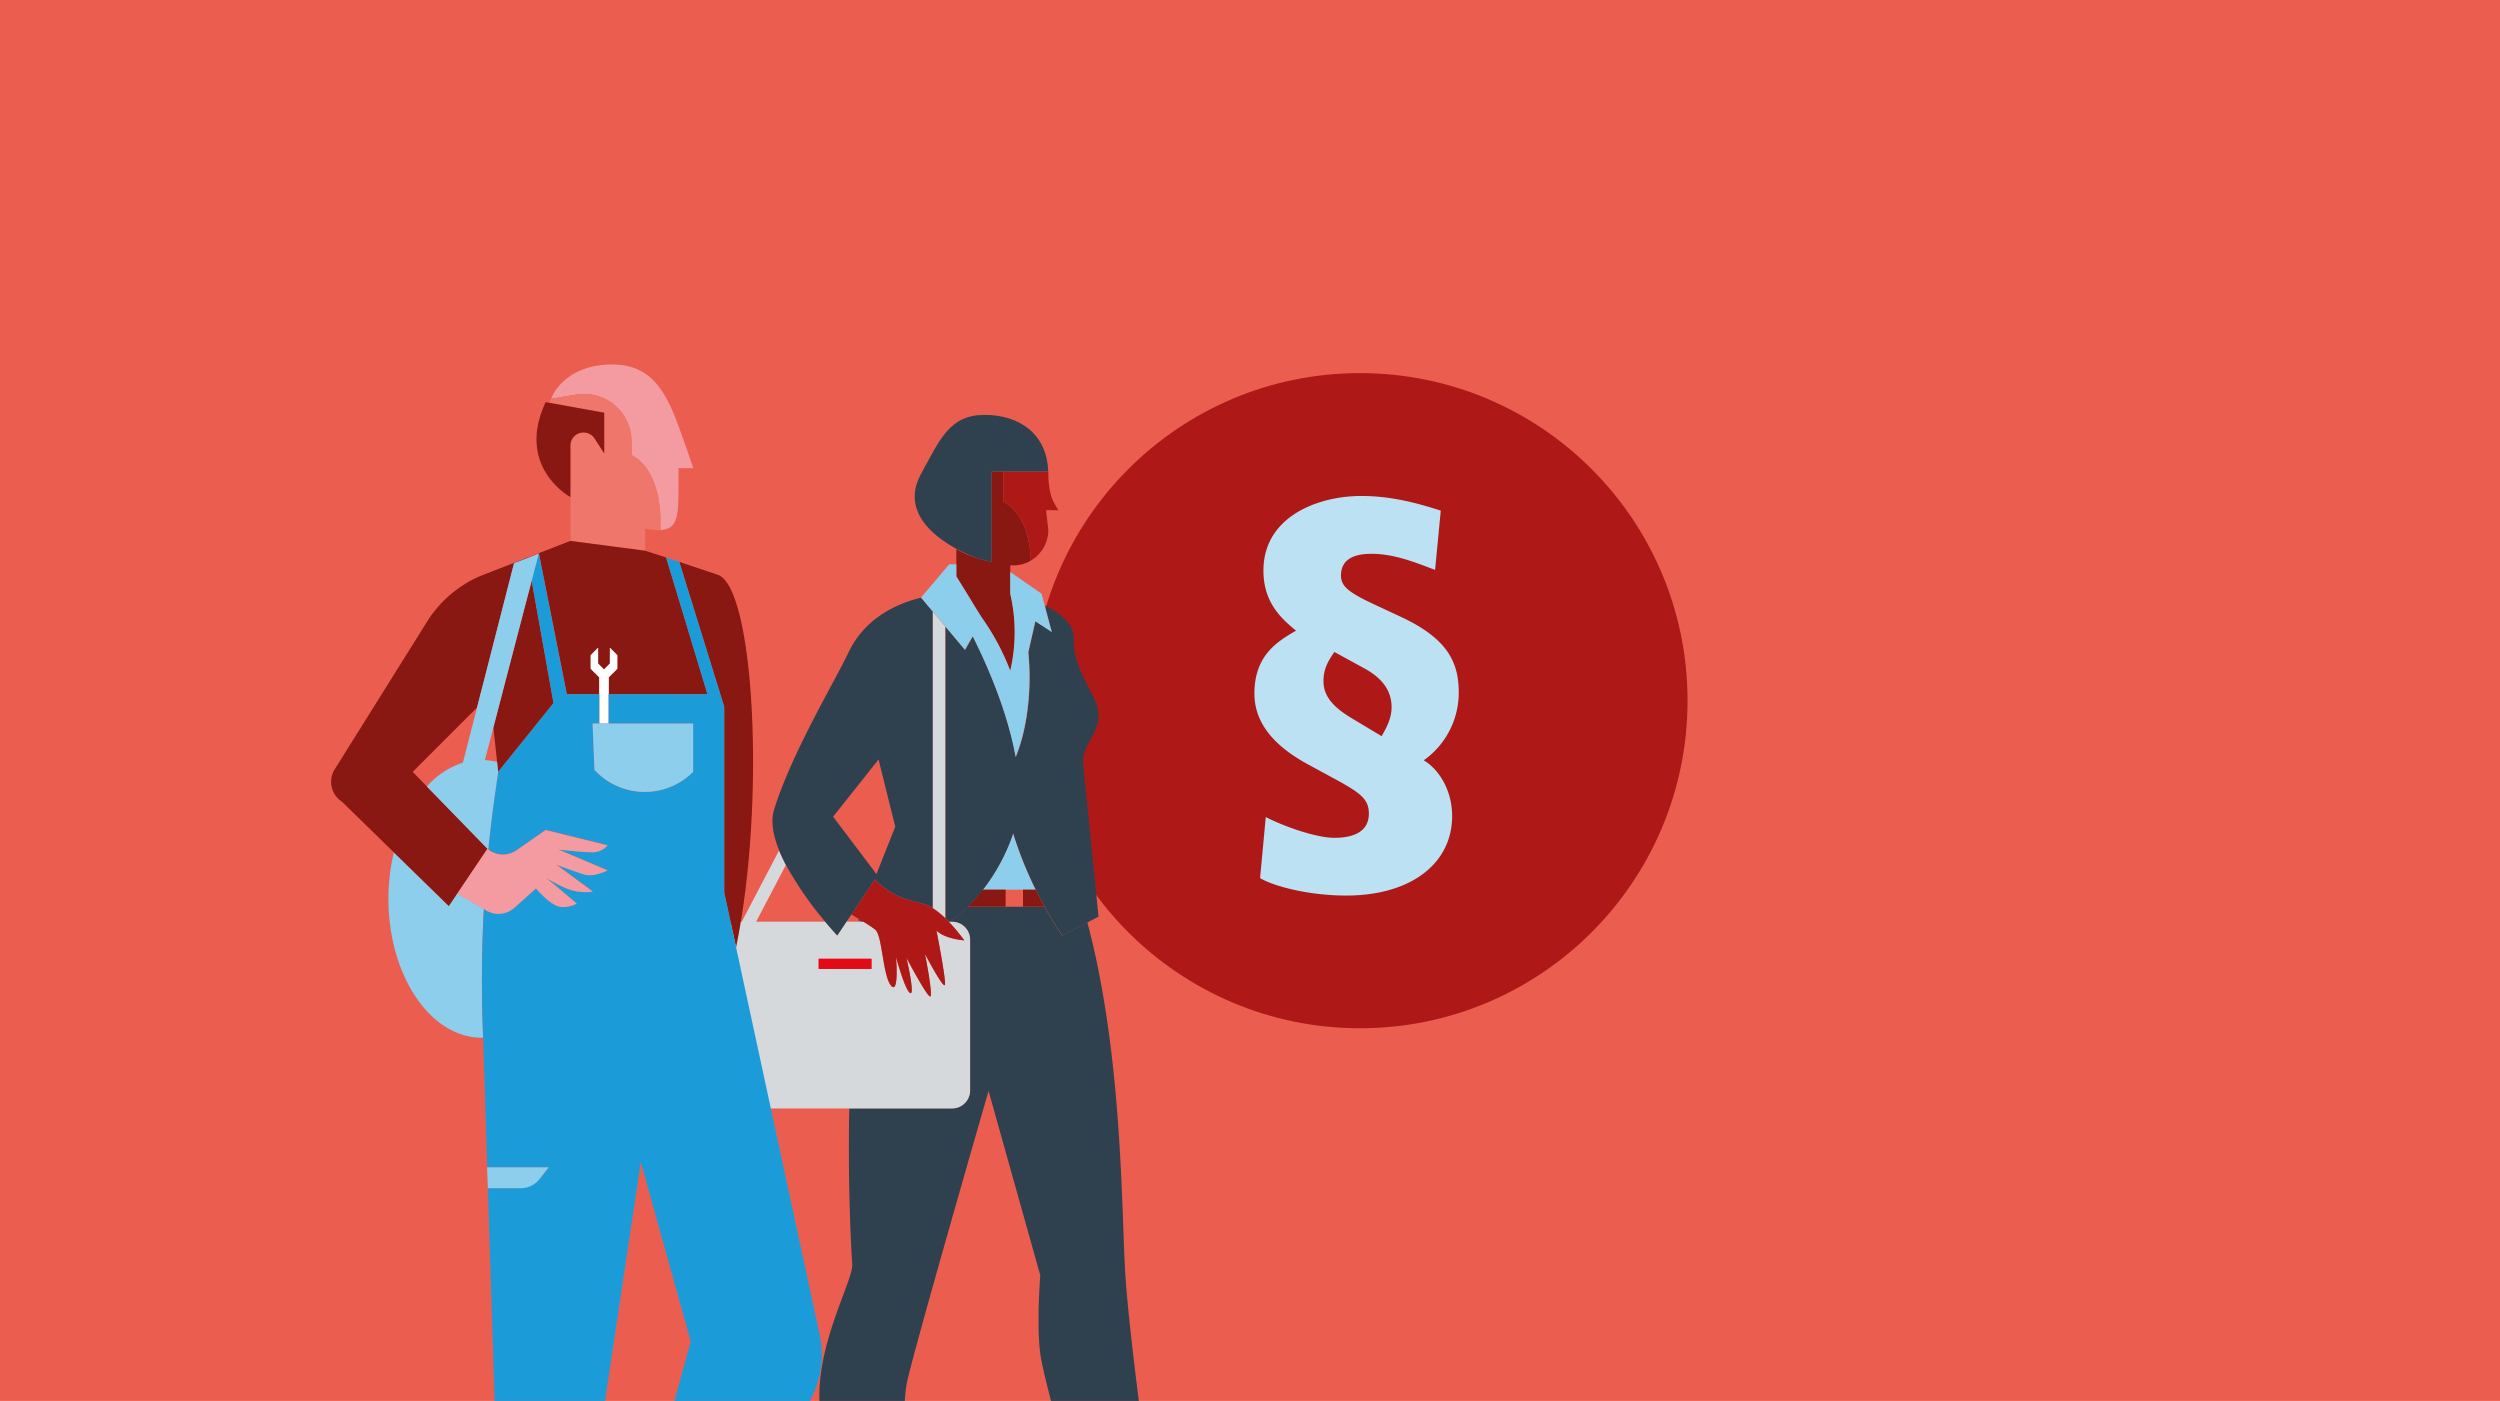 <svg id="Ebene_1" data-name="Ebene 1" xmlns="http://www.w3.org/2000/svg" xmlns:xlink="http://www.w3.org/1999/xlink" viewBox="0 0 737 413"><defs><style>.cls-1{fill:none;}.cls-2{fill:#eb5e4f;}.cls-3{fill:#ae1917;}.cls-4{fill:#bbe1f3;}.cls-5{fill:#fff;}.cls-6{clip-path:url(#clip-path);}.cls-7{fill:#2f404e;}.cls-8{fill:#83d0f5;}.cls-9{fill:#8dceec;}.cls-10{fill:#891812;}.cls-11{fill:#d5d9dc;}.cls-12{fill:#c11818;}.cls-13{fill:#e30a18;}.cls-14{fill:#f49ba1;}.cls-15{fill:#ee766a;}.cls-16{fill:#1b9cd9;}</style><clipPath id="clip-path"><rect class="cls-1" width="737" height="413"/></clipPath></defs><rect class="cls-2" width="737" height="413"/><circle class="cls-3" cx="400.92" cy="206.56" r="96.57"/><path class="cls-4" d="M419.72,224.14c4.46,2.65,8.37,8.78,8.37,16.45,0,13.94-12.13,23.42-31.24,23.42-11.43,0-21.75-2.92-25.38-5.15l1.68-18c4.74,2.51,14.64,6.13,20.22,6.13,5.86,0,10.17-1.94,10.17-7.11,0-4.18-2.22-6-9.89-10.17l-8.23-4.47c-7.11-3.9-15.62-10.32-15.62-20.77,0-11.44,7-15.48,12.27-18.55-4-3.34-9.61-8-9.61-17.71,0-15.89,16-22,28.86-22,9.47,0,17.7,2.5,23.42,4.32L423.06,168c-5.3-1.95-11.7-4.74-18.82-4.74-5.58,0-8.92,1.95-8.92,6.41,0,2.93,1.81,4.74,9.2,8.23l8.36,3.9c13.81,6.41,17.16,13.39,17.16,22.31A24.44,24.44,0,0,1,419.72,224.14Zm-17.43-27.06-8.92-4.88c-1.81,2.66-3.21,4.88-3.21,8.66,0,4.73,3.49,7.94,8.09,10.73l9.06,5.44c1.26-2.23,2.93-5.16,2.93-8.5C410.24,204.48,408.42,200.44,402.29,197.08Z"/><polyline class="cls-5" points="176.67 199.71 176.67 213.29 179.43 213.29 179.43 199.71"/><g class="cls-6"><path class="cls-3" d="M295.78,147.94s7.55,2.82,8.12,17.31a10.47,10.47,0,0,0,5.15-9l-.67-5.84h3.68a10.81,10.81,0,0,1-1-1.61c-.94-1.5-2-4.24-2-9.09,0-.23,0-.45,0-.68H295.78Z"/><path class="cls-1" d="M312.5,150.4a4.83,4.83,0,0,1-1.47-1.61,10.81,10.81,0,0,0,1,1.61Z"/><path class="cls-1" d="M253.13,270.89,251,269.6l-1.43,2.14h4.59l-1.14-.48Z"/><path class="cls-7" d="M331.6,373.14c-1-20.2-1.07-63.89-11.05-101.22l-7.38,3.9a91.28,91.28,0,0,1-5.24-8.51H285.21a36.92,36.92,0,0,1-5.46,4.43h1A5.3,5.3,0,0,1,286,277v44.44a5.3,5.3,0,0,1-5.3,5.3H250.37c-.5,22.79.66,43.56.87,45.88.43,4.75-10.89,23.82-9.59,41.84.38,5.29,4.58,36.16,4.58,36.16h21.2s-2.2-33.16,0-43.35,24-85.67,24-85.67L306.68,376s-1.18,14.24,0,23.1,13.59,51.52,13.59,51.52l20.19-3S332.63,394.18,331.6,373.14Z"/><path class="cls-8" d="M323.69,212.37a9.9,9.9,0,0,1-.6,2.38A9.9,9.9,0,0,0,323.69,212.37Z"/><path class="cls-8" d="M320,221a10.25,10.25,0,0,0-.6,2.44A10.25,10.25,0,0,1,320,221Z"/><path class="cls-9" d="M296.46,262.28h8.87a110.78,110.78,0,0,1-6.68-16.68,56.89,56.89,0,0,1-8.95,16.68Z"/><path class="cls-8" d="M323.69,212.37a10.39,10.39,0,0,0,0-2.43A10.39,10.39,0,0,1,323.69,212.37Z"/><path class="cls-10" d="M301.58,262.28v5h6.35c-.88-1.6-1.75-3.3-2.6-5Z"/><path class="cls-10" d="M289.7,262.28a47.07,47.07,0,0,1-4.49,5h11.25v-5Z"/><path class="cls-7" d="M317,193.3a26.62,26.62,0,0,0,.92,3A26.62,26.62,0,0,1,317,193.3Z"/><path class="cls-7" d="M318.5,197.82c.41,1,.85,1.93,1.31,2.84C319.35,199.75,318.91,198.8,318.5,197.82Z"/><path class="cls-7" d="M323.17,207.55a10.48,10.48,0,0,1,.55,2.39A10.48,10.48,0,0,0,323.17,207.55Z"/><path class="cls-7" d="M323.17,207.55a10.44,10.44,0,0,0-.49-1.15l-2.87-5.74,2.87,5.74A10.44,10.44,0,0,1,323.17,207.55Z"/><path class="cls-7" d="M315,183.81a15.46,15.46,0,0,0-4.16-3.71A15.46,15.46,0,0,1,315,183.81Z"/><path class="cls-7" d="M310.8,180.1a28.91,28.91,0,0,0-2.78-1.54h0A28.91,28.91,0,0,1,310.8,180.1Z"/><path class="cls-7" d="M319.27,224.73a8.7,8.7,0,0,1,.08-1.26A10.25,10.25,0,0,1,320,221a10.7,10.7,0,0,1,.52-1.15l2.11-4a11.64,11.64,0,0,0,.51-1.14,9.9,9.9,0,0,0,.6-2.38,10.4,10.4,0,0,0-1-6l-2.87-5.74c-.46-.91-.9-1.86-1.31-2.84-.21-.48-.4-1-.59-1.48a26.62,26.62,0,0,1-.92-3,17.14,17.14,0,0,1-.48-4.66,7.42,7.42,0,0,0-1.55-4.83,15.46,15.46,0,0,0-4.16-3.71,28.91,28.91,0,0,0-2.78-1.54l2.08,7.82-4.9-3.17-2.07,9.13c1,10,0,21.85-3.72,30.89-2.39-13.17-8-26.34-12.66-35.59l-2.29,4-5.81-6.92v86c.36.35.71.71,1.05,1.06h.05a36.92,36.92,0,0,0,5.46-4.43,47.07,47.07,0,0,0,4.49-5,56.89,56.89,0,0,0,8.95-16.68,110.78,110.78,0,0,0,6.68,16.68c.85,1.73,1.72,3.43,2.6,5a91.28,91.28,0,0,0,5.24,8.51l7.38-3.9,3.23-1.7Z"/><path class="cls-10" d="M303.9,165.25c-.57-14.49-8.12-17.31-8.12-17.31V139h-3.44v26.62c-1.44-.3-2.9-.67-4.35-1.12a28,28,0,0,1-6.06-2.64v8.06l3.14,5.08L287.5,179l1.89,3.07a70.87,70.87,0,0,1,8.44,15.73,49.86,49.86,0,0,0,0-22.73v-8.44A9.84,9.84,0,0,0,303.9,165.25Z"/><path class="cls-7" d="M290.28,122.31c-10.36,0-13.16,7.2-18.76,17.39-8.46,15.41,14.38,24.17,16.47,24.82,1.45.45,2.91.82,4.35,1.12V139H309C308.68,127.86,300.44,122.31,290.28,122.31Z"/><path class="cls-11" d="M280.71,271.74h-1l0,0a53.31,53.31,0,0,1,4.55,5.47s-5.71-.39-8.23-2.93c0,0,2.88,14.59,2.49,16s-5.88-9.11-5.88-9.11,2.48,12.42,1.55,12.56-7-11.4-7-11.4,2.62,11.26,1.08,10.38-4.16-10.62-4.16-10.62.94,11.26-1.46,8.45-2.55-14.63-4.59-16.43a10.51,10.51,0,0,0-.87-.67c-.5-.36-1.12-.76-1.82-1.2l-.85-.54h-5l-2.72,4.08s-1.46-1.56-3.57-4.08H222.92L231.67,255c-.74-1.42-1.41-2.85-2-4.27l-11,21h-1.15a5.3,5.3,0,0,0-5.3,5.3v44.44a5.3,5.3,0,0,0,5.3,5.3h63.16a5.3,5.3,0,0,0,5.3-5.3V277A5.3,5.3,0,0,0,280.71,271.74Zm-23.79,13.91H241.34v-3h15.58Z"/><path class="cls-12" d="M279.72,271.76l0,0h-.05Z"/><path class="cls-11" d="M274.91,180.21v87.47a23.76,23.76,0,0,1,3.74,3v-86Z"/><path class="cls-3" d="M284.27,277.23a53.31,53.31,0,0,0-4.55-5.47l0,0c-.34-.35-.69-.71-1.05-1.06a23.76,23.76,0,0,0-3.74-3l-.66-.37a8.84,8.84,0,0,0-1.46-.65c-2.92-1-5.48-1.19-8.59-2.75a26.26,26.26,0,0,1-6.35-4.64l-.29.44L251,269.6l2.17,1.29,1.4.85.85.54c.7.44,1.32.84,1.82,1.2a10.51,10.51,0,0,1,.87.67c2,1.8,2.18,13.61,4.59,16.43s1.46-8.45,1.46-8.45,2.62,9.75,4.16,10.62-1.08-10.38-1.08-10.38,6.08,11.54,7,11.4-1.55-12.56-1.55-12.56,5.5,10.55,5.88,9.11-2.49-16-2.49-16C278.56,276.84,284.27,277.23,284.27,277.23Z"/><path class="cls-7" d="M253,271.26l1.14.48h.41l-1.4-.85Z"/><path class="cls-7" d="M273.38,178.39h0l-.47-.56-1.38-1.64c-6.95,1.69-16.51,5.86-21.43,16.22-4,8.49-16.71,29.52-21.9,46.28-1.07,3.47-.26,7.69,1.49,12,.57,1.42,1.24,2.85,2,4.27a100.49,100.49,0,0,0,11.57,16.74c2.11,2.52,3.57,4.08,3.57,4.08l2.72-4.08L251,269.6l6.6-9.89.29-.44a26.26,26.26,0,0,0,6.35,4.64c3.11,1.56,5.67,1.8,8.59,2.75a8.84,8.84,0,0,1,1.46.65l.66.37V180.21Zm-15,79.29L245.6,240.76,259,223.89l4.92,19.82Z"/><path class="cls-9" d="M310.1,186.38,308,178.56h0l-.95-3.54-9.23-6.39V175a49.86,49.86,0,0,1,0,22.73A70.87,70.87,0,0,0,289.39,182L287.5,179,285.07,175l-3.14-5.08v-3.56h-2.16v.06l-8.25,9.73v0l1.38,1.64.47.56h0l1.53,1.82,3.74,4.46,5.81,6.92,2.29-4c4.63,9.25,10.27,22.42,12.66,35.59,3.68-9,4.71-20.88,3.72-30.89l2.07-9.13Z"/><polygon class="cls-13" points="254.53 282.63 241.34 282.63 241.34 285.65 253.91 285.65 256.92 285.65 256.92 282.63 254.53 282.63"/><path class="cls-1" d="M136.47,224.77l4.14-16.16-18.94,18.94,4.17,4.28A24.35,24.35,0,0,1,136.47,224.77Z"/><path class="cls-1" d="M184,482.32l3-10.49-4.1-1.08,20.69-75.28-14.72-52.89-11.3,75.48-.1,52.69h-11.7l.52,2.71A79,79,0,0,0,184,482.32Z"/><path class="cls-1" d="M142.94,224a19.53,19.53,0,0,1,3.6.52c-.31-3-.7-6.47-1.1-10.06Z"/><path class="cls-14" d="M186.17,130.1v4.08s7.88,2.94,8.48,18.06v4c5.29-.22,5.37-4.29,5.37-13.44V138h4.29c.23.51-.94-3.25-4.29-12.41-4.17-11.39-8.77-18.14-19.58-18.14-8.07,0-15,3.36-18,10.11l7.45-1.25A14,14,0,0,1,186.17,130.1Z"/><path class="cls-9" d="M142.63,267.94l-7.78-4.54,8.86-13.21-11.41,16.9-16.19-15.81a58.82,58.82,0,0,0-1.6,13.65c0,22.64,12.34,41,27.55,41l.34,0-.15-4.72Q141.73,284.54,142.63,267.94Z"/><path class="cls-15" d="M186.17,134.18V130.1a14,14,0,0,0-16.27-13.79l-7.45,1.25c-.17.38-.31.78-.45,1.19l16.17,2.91v12l-2.85-4.42a3.89,3.89,0,0,0-6-.61,3.83,3.83,0,0,0-1.11,2.72V146.5h0v13l22,2.88v-6.52a20.75,20.75,0,0,0,4.53.44v-4C194.05,137.12,186.17,134.18,186.17,134.18Z"/><path class="cls-10" d="M211.6,169.45l-11.36-3.81,3.17,10.19,10.08,32.51,0,10.52v44.22L217,279.3C225.78,236.83,222.42,173,211.6,169.45Z"/><polygon class="cls-10" points="197.91 164.86 200.24 165.64 200.24 165.64 197.91 164.86"/><path class="cls-10" d="M160.9,194.53l-4.17-23.34-8.22,31.47-3.07,11.79c.4,3.59.79,7.1,1.1,10.06.12,1.1.23,2.12.32,3l1.9-2.35,14.42-17.89Z"/><path class="cls-10" d="M200.52,178.07l-4.16-13.73-6.24-2-22-2.88-26.79,10.45a34.92,34.92,0,0,0-15.08,12.79L98.76,226.65a7,7,0,0,0,2.09,9.73l15.26,14.9,16.19,15.81,11.41-16.9-17.87-18.36-4.17-4.28,18.94-18.94,2.87-11.17,8-31.1,4.1-1.79,0-.14,3.32-1.29,0,.17,5.72,28.82,2.48,12.53h9.6v-4.93l-2.55-2.55v-4l2.2-2.2v4.67l1.73,1.73,1.73-1.73v-4.67l2.2,2.2v4l-2.55,2.55v4.93h29.13Z"/><polyline class="cls-5" points="176.67 204.64 176.67 199.71 174.12 197.16 174.12 193.14 176.32 190.94 176.32 195.6 178.05 197.34 179.78 195.6 179.78 190.94 181.99 193.14 181.99 197.16 179.43 199.71 179.43 204.64"/><polygon class="cls-12" points="196.36 164.34 196.36 164.34 197.91 164.86 196.36 164.34"/><polygon class="cls-12" points="158.87 163.29 158.84 163.12 158.78 163.33 158.87 163.29"/><polygon class="cls-12" points="155.52 164.41 155.55 164.55 158.84 163.12 155.52 164.41"/><path class="cls-16" d="M241.62,393.39,217,279.3l-3.5-16.22V218.86l0-10.52-10.08-32.51-3.17-10.19-2.33-.78-1.55-.52,4.16,13.73,8,26.57H179.43v8.65h-2.76v-8.65h-9.6l-2.48-12.53-5.72-28.82-.09,0-2.05,7.86,4.17,23.34,2.28,12.78L148.76,225.2l-1.9,2.35-.83,5.79q-1.23,8.5-2.07,17a7,7,0,0,0,8.31.28l8.6-6,5.64,1.39,12.63,3.13a5.86,5.86,0,0,1-4.45,2.05c-1.61,0-4.53-.25-6.8-.48-1.82-.18-3.23-.34-3.23-.34l3.51,1.5,11,4.66s-4.23,2.06-6.81,1.23c-.86-.27-2.06-.68-3.28-1.11-2.46-.87-5-1.81-5-1.81l5.22,3.87,5.43,4s-1.05.44-4.64,0c-.17,0-.35-.08-.52-.11C166,262,161,258.77,161,258.77l8.61,7.15.48.4s-.19.11-.5.26a7.31,7.31,0,0,1-1.5.51,8.54,8.54,0,0,1-2.83.2,3.55,3.55,0,0,1-.74-.2c-2.86-.91-6.45-5.24-6.45-5.24l-5.86,5.24-.57.51a7,7,0,0,0-8.13.83l-.84-.49q-.9,16.59-.38,33.24l.15,4.72,1.19,38.23h18.14l-2.64,3.42a7,7,0,0,0-5.54,2.73h-9.73l-.23-6.15,4,126.62h29.88l.1-52.69,11.3-75.48,14.72,52.89-20.69,75.28,4.1,1.08,20.13,5.31,32.22-65.4A27.92,27.92,0,0,0,241.62,393.39ZM197.8,231.92a20.16,20.16,0,0,1-22-4.37l-.56-.56-.56-13.7h29.65v14.26A20,20,0,0,1,197.8,231.92Z"/><path class="cls-14" d="M172.33,257.84c2.58.83,6.81-1.23,6.81-1.23l-11-4.66-3.51-1.5s1.41.16,3.23.34c2.27.23,5.19.48,6.8.48a5.86,5.86,0,0,0,4.45-2.05l-12.63-3.13-5.64-1.39-8.6,6a7,7,0,0,1-8.31-.28c-.07-.06-.16-.11-.24-.17v0l-8.86,13.21,7.78,4.54.82.47a7,7,0,0,0,8.15-.81l.57-.51,5.86-5.24s3.59,4.33,6.45,5.24a3.55,3.55,0,0,0,.74.2,8.54,8.54,0,0,0,2.83-.2,7.31,7.31,0,0,0,1.5-.51c.31-.15.5-.26.5-.26l-.48-.4L161,258.77s5,3.24,8.57,3.93c.17,0,.35.09.52.11,3.59.44,4.64,0,4.64,0l-5.43-4L164,254.92s2.55.94,5,1.81C170.27,257.16,171.47,257.57,172.33,257.84Z"/><path class="cls-10" d="M162,118.75l-1.13-.21c-9,19.18,7.29,28,7.29,28h0V131.36a3.83,3.83,0,0,1,1.11-2.72,3.89,3.89,0,0,1,6,.61l2.85,4.42v-12Z"/><path class="cls-9" d="M196.6,213.29H174.69l.56,13.7.56.56a20.18,20.18,0,0,0,28.53,0V213.29Z"/><path class="cls-9" d="M151.54,166l-8.06,31.48-2.87,11.17-4.14,16.16a24.35,24.35,0,0,0-10.63,7.06l17.87,18.36v0c.08.06.17.11.24.17q.85-8.53,2.07-17l.83-5.79c-.09-.92-.2-1.94-.32-3a19.53,19.53,0,0,0-3.6-.52l2.5-9.54,3.07-11.79,8.22-31.47,2.11-8.07Z"/><polygon class="cls-10" points="143.59 344.13 143.59 344.13 143.59 344.13 143.59 344.13"/><path class="cls-9" d="M153.55,350.28a7,7,0,0,0,5.54-2.73l2.64-3.42H143.59l.23,6.15Z"/></g></svg>